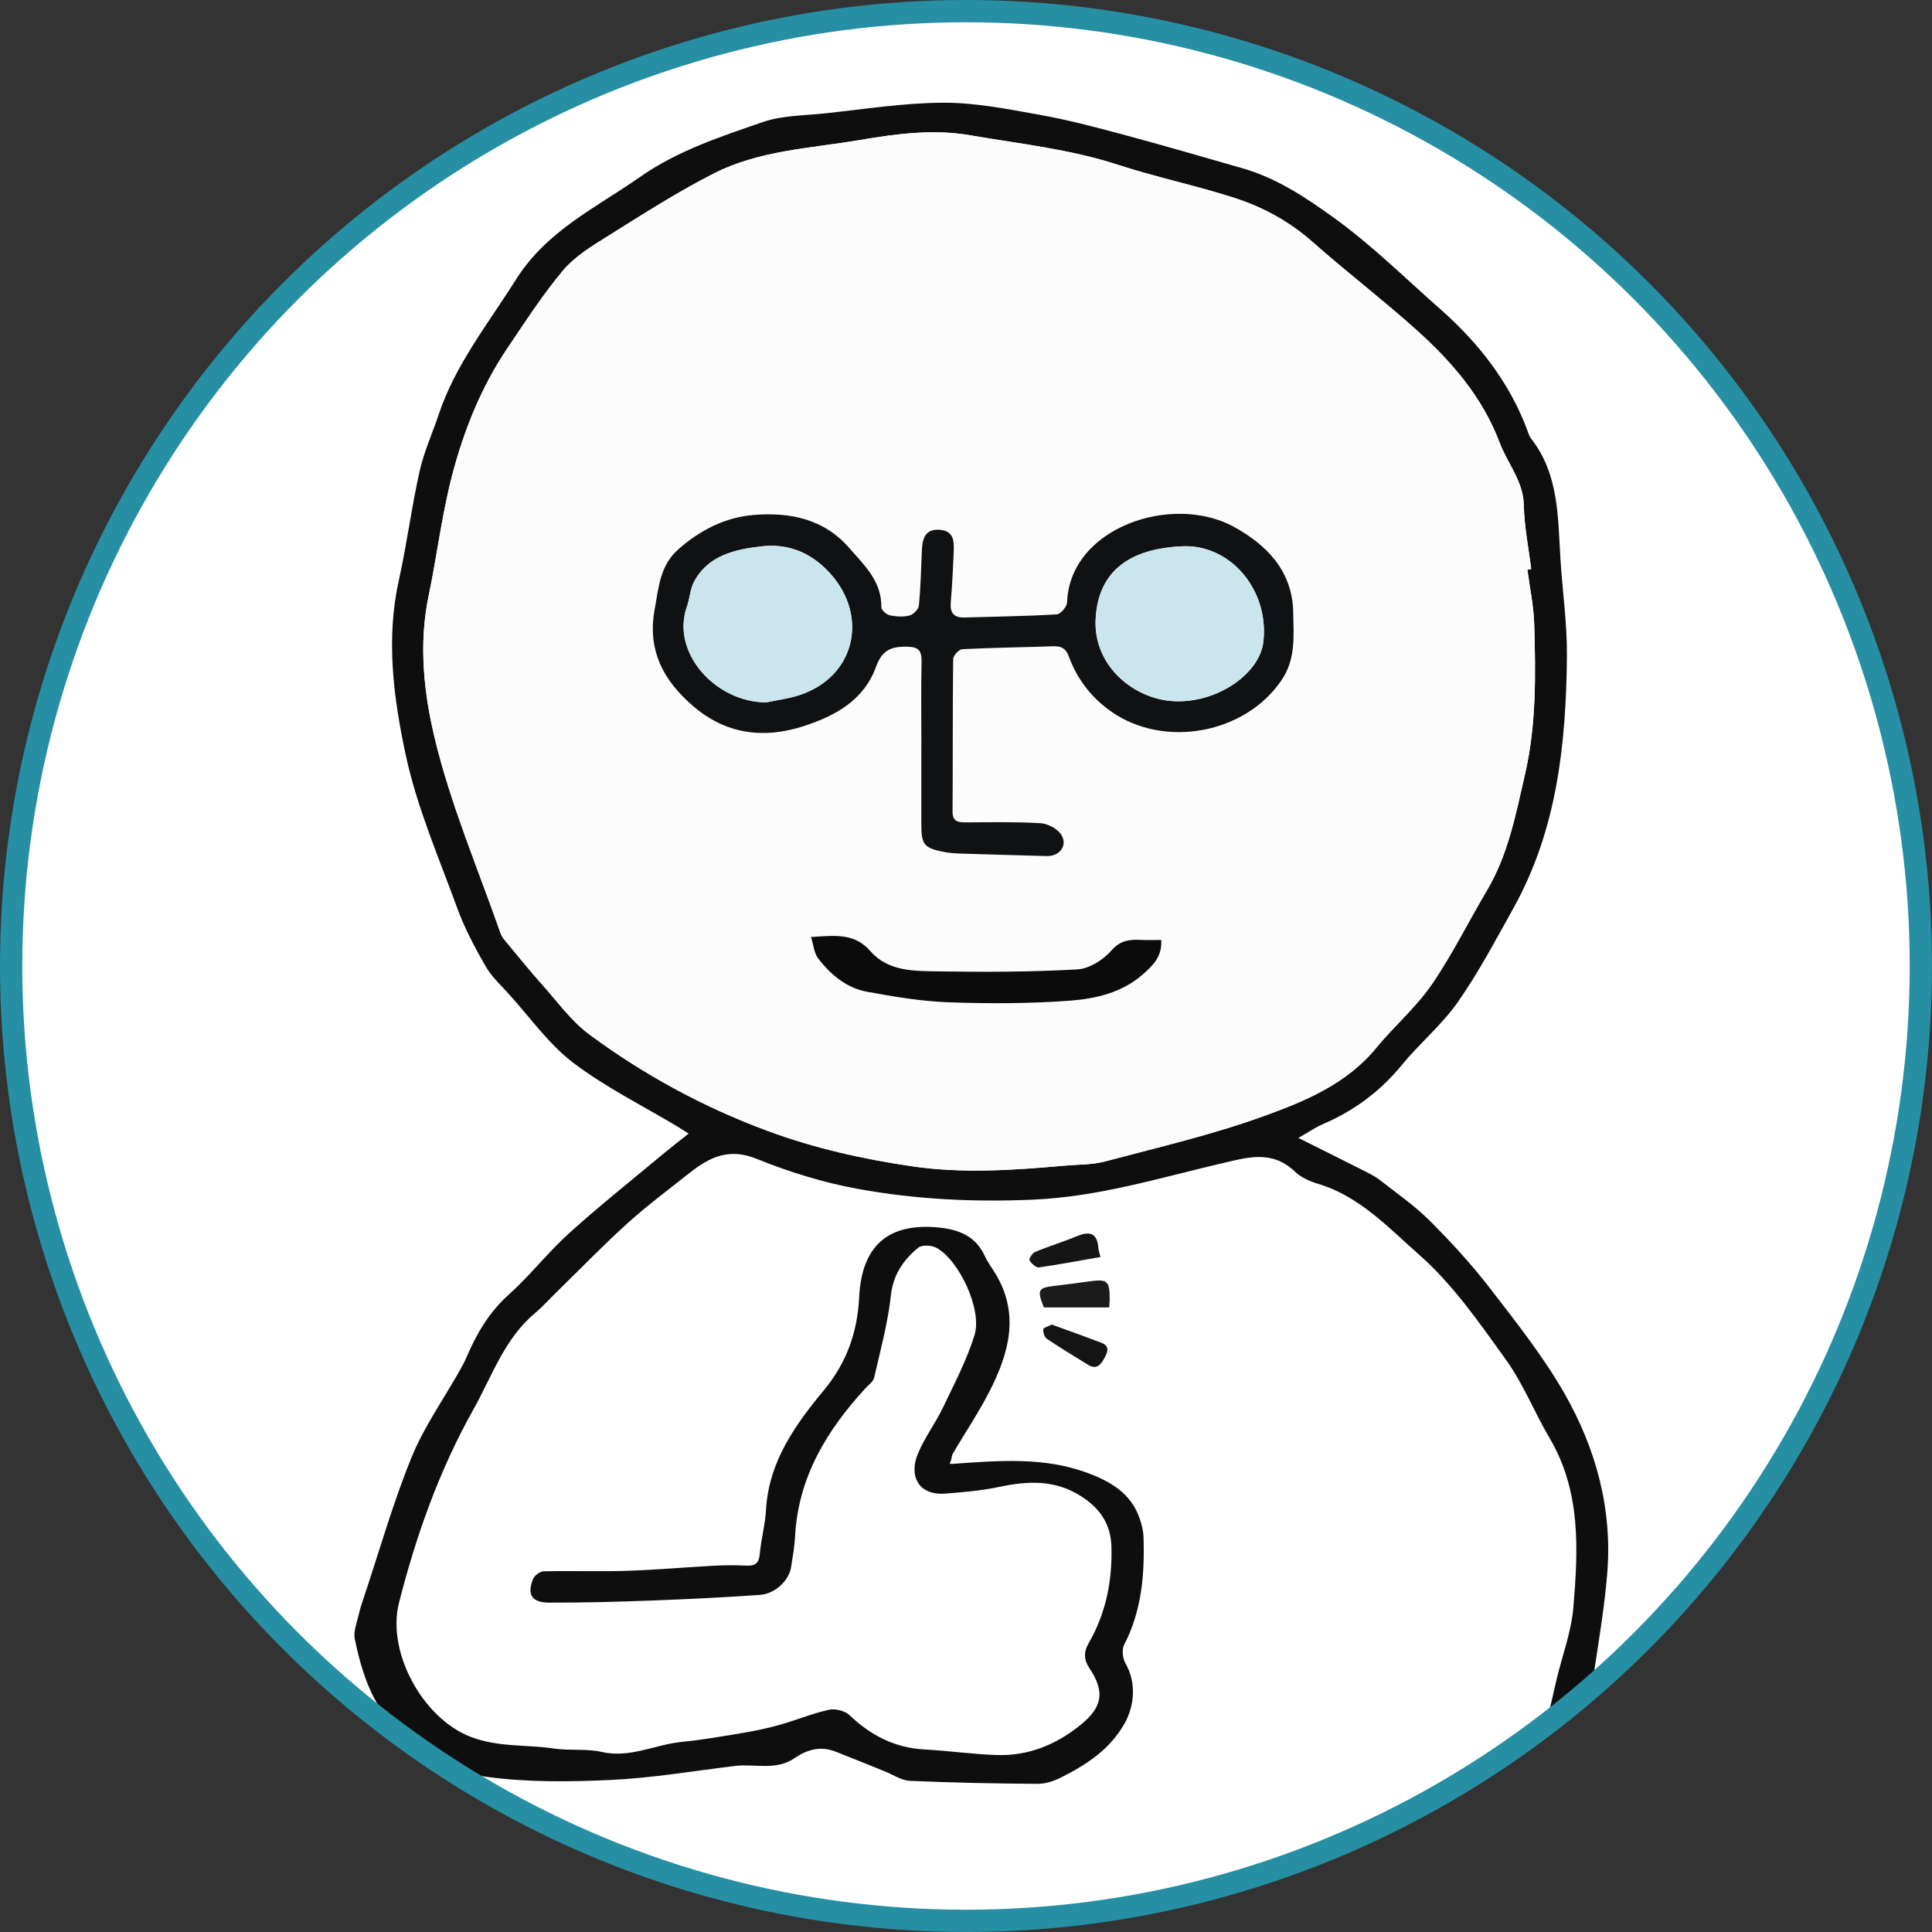 <?xml version="1.0" encoding="UTF-8"?><svg id="_イヤー_2" xmlns="http://www.w3.org/2000/svg" viewBox="0 0 607 607"><rect x="0" y="0" width="607" height="607" fill="#333333" stroke="none"/><defs><style>.cls-1{fill:#fff;}.cls-2{fill:#cbe5ed;}.cls-3{fill:none;stroke:#268fa3;stroke-miterlimit:10;stroke-width:7px;}.cls-4{fill:#151515;}.cls-5{fill:#0f1112;}.cls-6{fill:#1b1b1b;}.cls-7{fill:#fdfdfd;}.cls-8{fill:#0e0e0e;}.cls-9{fill:#141414;}.cls-10{fill:#0b0b0b;}.cls-11{fill:#fcfcfc;}</style></defs><g id="_リ丸"><g><circle class="cls-1" cx="303.5" cy="303.5" r="300"/><g><path class="cls-8" d="M299.64,459.89c14.19-.97,28.39-2.23,42.16,2.92,7.16,2.68,13.48,6.36,16.19,14.08,.68,1.93,1.22,4,1.28,6.02,.39,11.71-.55,23.16-6.09,33.88-.79,1.52-.44,4.33,.47,5.91,3.32,5.73,2.91,13.05-.34,18.8-4.63,8.19-11.93,12.91-19.9,16.93-2.25,1.13-4.92,2.03-7.39,2.02-13.38-.09-26.76-.35-40.13-.94-2.7-.12-5.33-1.95-7.98-3.01-5.15-2.06-10.28-4.17-15.45-6.19-4.65-1.82-8.9-.64-12.82,2.07-5.82,4.03-12.45,1.7-18.68,2.45-12.95,1.56-25.87,3.77-38.86,4.39-13.18,.63-26.59,.77-39.6-1.01-7.2-.99-13.95-6.08-20.64-9.8-13.02-7.26-17.63-19.94-20.39-33.5-.48-2.37,.68-5.12,1.24-7.65,.42-1.88,1.05-3.71,1.66-5.54,4.89-14.65,9.11-29.56,14.93-43.83,3.92-9.62,10.09-18.33,15.24-27.45,.71-1.26,1.4-2.55,1.96-3.87,3.19-7.47,7.14-14.26,13.37-19.85,6.7-6.01,12.29-13.27,18.97-19.3,9.68-8.73,19.91-16.85,29.92-25.21,2.32-1.93,4.72-3.77,7.6-6.06-1.69-1.06-2.69-1.71-3.72-2.33-10.93-6.56-22.5-12.27-32.58-19.95-7.69-5.86-13.5-14.18-20.09-21.45-2.59-2.86-5.54-5.58-7.43-8.88-3.34-5.81-6.54-11.82-8.83-18.1-5.86-16.03-12.76-31.91-16.29-48.49-3.8-17.81-6.21-36.23-2.1-54.69,2.51-11.3,3.97-22.83,6.49-34.12,1.36-6.09,4-11.88,5.99-17.83,5.27-15.79,15.56-28.58,24.27-42.43,9.72-15.44,25.16-22.58,39.04-32.3,11.81-8.27,25.3-12.65,38.62-17.25,5.95-2.06,12.67-2,19.06-2.67,12.48-1.31,24.97-3.33,37.47-3.39,10.05-.05,20.18,1.98,30.16,3.76,8.82,1.57,17.52,3.86,26.18,6.18,12.56,3.36,25.04,7.03,37.54,10.59,10.81,3.08,19.83,9.04,28.96,15.63,11.97,8.64,22.33,18.94,33.29,28.58,12.04,10.58,21.94,23.13,27.59,38.5,.28,.76,.52,1.58,1,2.2,8.89,11.31,8.46,24.86,9.3,38.13,.64,10.14,2.11,20.27,2.02,30.39-.26,27.45-3.1,54.5-16.82,79.12-5.56,9.97-10.92,20.14-17.45,29.47-5.03,7.19-12.02,12.98-17.63,19.82-6.82,8.32-15.08,14.41-24.9,18.6-2.15,.92-4.1,2.3-7.57,4.28,7.7,3.85,14.23,7.08,20.74,10.38,1.69,.86,3.43,1.72,4.9,2.88,5.3,4.16,10.91,8.04,15.65,12.77,6.69,6.68,13.13,13.71,18.9,21.19,8.22,10.66,16.67,21.32,23.34,32.95,9.97,17.41,15.19,36.49,13.49,56.83-.84,10.07-2.48,20.08-4.02,30.08-.38,2.48-1.84,4.79-2.65,7.22-1.72,5.14-4.73,7.99-11.51,5.73,.73-3.15,1.5-6.61,2.32-10.06,1.79-7.48,4.6-14.86,5.23-22.43,1.52-18.2,2.44-36.48-7.46-53.24-4.79-8.1-8.28-17.08-13.74-24.66-8.34-11.58-16.68-23.66-27.27-32.97-9.53-8.38-18.65-18.33-31.66-22.23-2.58-.77-5.35-1.96-7.25-3.78-7.34-7.03-14.97-4.57-23.54-2.57-19.35,4.53-38.29,10.39-58.65,11.29-18.73,.83-37.05-.05-55.25-3.38-10.84-1.98-21.6-5.31-31.82-9.45-8.67-3.52-14.81-.48-21.05,4.46-6.57,5.2-13.3,10.22-19.51,15.83-7.61,6.88-14.76,14.28-22.1,21.45-2.31,2.25-4.47,4.68-6.93,6.75-9.66,8.09-13.53,19.89-19.39,30.34-10.69,19.06-17.97,39.53-23.34,60.68-3.93,15.48,7.41,36.08,22.22,41.99,8.71,3.47,17.73,2.48,26.57,3.8,4.91,.73,10.09-.04,14.88,1.06,8.9,2.03,16.74-2.32,25.13-3.15,6.37-.63,12.7-1.73,19.02-2.79,3.93-.66,7.86-1.47,11.7-2.55,5.22-1.47,10.29-3.59,15.56-4.76,1.98-.44,5.03,.32,6.48,1.7,6.68,6.39,14.26,10.28,23.61,10.78,7.54,.4,15.05,1.49,22.59,1.74,10.1,.33,18.96-3.34,26.69-9.72,6.62-5.47,7.31-10.29,2.55-17.43-1.8-2.69-2-5.11-.29-8.06,5.4-9.31,7.41-19.52,7.13-30.2-.18-6.96-3.41-11.94-9.4-15.81-8.35-5.41-16.92-4.9-26-2.99-5.49,1.15-11.15,1.63-16.76,2.07-8.45,.67-11.59-5.53-8.62-12.61,2.09-4.99,5.45-9.43,7.8-14.33,3.59-7.51,7.53-14.98,9.97-22.88,2.46-7.96-4.83-23.5-11.97-27.4-1.53-.84-4.58-.99-5.74-.03-4.61,3.85-7.86,8.39-8.58,15-.95,8.71-3.3,17.28-5.27,25.86-.29,1.24-1.74,2.24-2.72,3.3-12.17,13.25-21.15,28-22.11,46.59-.17,3.21-.76,6.4-1.25,9.59-.63,4.18-4.96,8.4-9.78,8.74-11.4,.8-22.83,1.35-34.25,1.78-10.64,.4-21.29,.67-31.94,.65-5.49,0-7.09-2.52-5.09-7.43,.45-1.11,2.18-2.38,3.34-2.41,8.67-.2,17.35,.12,26.01-.15,9.14-.29,18.27-1.11,27.4-1.6,3.38-.18,6.78-.22,10.15-.03,2.77,.15,4.05-.65,4.32-3.64,.41-4.65,1.7-9.23,1.96-13.88,.85-15.09,9.15-26.7,18.18-37.59,7.21-8.69,10.55-18.35,11.08-29.17,.79-16.13,9.01-23.53,25.04-21.95,6.27,.62,11.58,2.7,14.43,8.93,.93,2.04,2.34,3.85,3.49,5.79,7.54,12.68,4.04,24.88-1.99,36.73-3.42,6.71-7.67,13-11.5,19.51-.39,.66-.41,1.52-.61,2.29-.13,.32-.27,.65-.4,.97l1.2,.04ZM479.88,178.97l1.2-.16c-.82-6.68-2.19-13.35-2.33-20.05-.15-7.65-5.1-13.07-7.56-19.61-5.46-14.5-15.26-25.74-26.5-35.79-10.52-9.41-21.76-18.02-32.34-27.37-7.26-6.42-15.55-10.93-24.56-13.83-12.07-3.89-24.56-6.48-36.62-10.41-15.14-4.93-30.85-6.57-46.38-9.25-11.57-2-23.06-.48-34.6,1.48-15.54,2.64-31.63,3.24-45.93,10.52-11.59,5.9-22.59,13-33.65,19.9-4.9,3.06-10.09,6.26-13.72,10.58-6.39,7.61-11.82,16.05-17.4,24.31-8.28,12.25-13.74,25.89-17.44,40.05-3.24,12.42-4.76,25.29-7.39,37.88-3.19,15.24-1.49,30.67,2.01,45.09,5.03,20.73,13.5,40.63,20.58,60.86,.46,1.31,1.52,2.45,2.44,3.55,3.49,4.22,6.94,8.48,10.59,12.55,4.83,5.39,9.18,11.52,14.9,15.75,17.16,12.68,35.8,22.81,55.92,30.26,14.74,5.46,29.94,8.86,45.36,11.13,16,2.36,32.13,1.22,48.19-.2,4.18-.37,8.51-.25,12.51-1.31,16.63-4.42,33.48-8.33,49.62-14.15,13.04-4.7,26.21-10.1,35.57-21.5,5.6-6.82,12.46-12.69,17.43-19.9,6.46-9.37,11.5-19.7,17.33-29.51,6.73-11.32,9.1-23.91,12-36.53,3.61-15.66,3.36-31.35,2.91-47.12-.16-5.76-1.4-11.48-2.15-17.23Z"/><path class="cls-6" d="M327.96,410.78c-2.18-5.49-1.82-6.17,3.24-6.77,3.68-.43,7.35-.91,11.02-1.42,5.74-.79,6.42-.21,6.43,5.65,0,.8-.1,1.6-.16,2.53h-20.53Z"/><path class="cls-4" d="M345.75,394.92c-6.79,1.19-13.03,2.4-19.32,3.27-.93,.13-2.37-1.21-2.98-2.22-.25-.41,.89-2.27,1.74-2.63,4.3-1.78,8.78-3.13,13.08-4.92,4-1.67,6.47-1.16,6.82,3.69,.07,.92,.42,1.82,.66,2.81Z"/><path class="cls-9" d="M330.45,416.16c5.31,1.93,10.42,3.75,15.49,5.67,2.97,1.12,1.99,3.15,.93,5.07-1.11,2.01-2.48,3.47-4.97,1.92-4.35-2.7-8.74-5.32-12.98-8.18-.76-.51-1.24-2.03-1.14-3.01,.05-.53,1.6-.91,2.68-1.47Z"/><path class="cls-11" d="M479.88,178.97c.75,5.74,1.99,11.47,2.15,17.23,.45,15.77,.7,31.46-2.91,47.12-2.91,12.62-5.28,25.22-12,36.53-5.83,9.81-10.88,20.14-17.33,29.51-4.97,7.21-11.83,13.09-17.43,19.9-9.36,11.4-22.53,16.8-35.57,21.5-16.15,5.82-33,9.73-49.62,14.15-4,1.07-8.33,.94-12.51,1.31-16.06,1.43-32.19,2.56-48.19,.2-15.42-2.27-30.62-5.66-45.36-11.13-20.12-7.46-38.75-17.58-55.92-30.26-5.72-4.23-10.07-10.36-14.9-15.75-3.65-4.07-7.1-8.34-10.59-12.55-.92-1.11-1.98-2.24-2.44-3.55-7.08-20.23-15.55-40.13-20.58-60.86-3.5-14.42-5.19-29.85-2.01-45.09,2.63-12.59,4.15-25.46,7.39-37.88,3.69-14.15,9.15-27.8,17.44-40.05,5.59-8.26,11.01-16.7,17.4-24.31,3.63-4.33,8.82-7.53,13.72-10.58,11.06-6.9,22.06-14,33.65-19.9,14.3-7.28,30.39-7.88,45.93-10.52,11.54-1.96,23.03-3.48,34.6-1.48,15.53,2.68,31.25,4.32,46.38,9.25,12.06,3.93,24.55,6.52,36.62,10.41,9.01,2.9,17.3,7.41,24.56,13.83,10.58,9.35,21.82,17.96,32.34,27.37,11.24,10.05,21.04,21.29,26.5,35.79,2.46,6.54,7.41,11.96,7.56,19.61,.13,6.7,1.5,13.37,2.33,20.05l-1.2,.16Zm-190.39,54.78c0,8.39,0,16.79,0,25.18,0,6.46,.81,7.5,7.07,8.74,1.73,.34,3.52,.46,5.29,.52,9.02,.29,18.04,.53,27.06,.78,4.01,.11,6.67-3.35,4.54-6.7-1.19-1.88-4.2-3.48-6.48-3.62-7.89-.47-15.81-.29-23.73-.26-2.42,0-3.95-.38-3.94-3.4,.1-15.98,0-31.96,.19-47.94,.01-1.08,1.83-3.02,2.88-3.08,9.51-.48,19.03-.58,28.55-.91,2.6-.09,3.96,.66,4.96,3.33,2.64,7.08,7.01,12.83,13.4,17.27,16.64,11.57,41.92,6.86,53.31-9.85,4.61-6.76,3.86-13.86,3.74-21.34-.2-13.37-8.79-21.52-18.58-26.91-19.37-10.67-51.65,.14-52.48,23.75-.05,1.34-2.05,3.66-3.25,3.73-9.64,.57-19.3,.68-28.95,.98-3.33,.1-4.61-1.39-4.34-4.72,.44-5.3,.72-10.62,.92-15.94,.12-3.09,.18-6.4-4.11-6.87-4.71-.51-5.71,2.55-5.88,6.35-.25,5.8-.38,11.62-.93,17.39-.11,1.18-1.7,2.84-2.91,3.15-1.96,.51-4.22,.37-6.23-.05-1.06-.22-2.67-1.65-2.66-2.51,.13-8.18-5.33-13.2-10.09-18.65-7.98-9.16-18.63-11.27-29.88-10.38-9.01,.72-16.92,4.73-23.81,10.8-5.79,5.11-6.16,11.92-7.43,18.8-2.41,13,2.79,22.55,12.21,30.58,10.28,8.76,22.01,10.22,34.5,6.21,9.94-3.19,18.99-8.13,22.79-18.6,1.82-5.01,4.38-6.41,9.43-6.4,4.04,.01,4.99,1.2,4.91,4.9-.19,8.55-.06,17.11-.06,25.67Zm-34.7,60.65c.81,2.55,.98,5.1,2.28,6.77,3.92,5.05,8.84,9.23,15.25,10.4,8.48,1.55,17.07,3.02,25.66,3.33,12.71,.45,25.51,.44,38.18-.51,8.09-.6,16.34-2.54,22.82-8.2,3.06-2.67,6.2-5.59,5.85-10.87-2.44,0-4.51,.07-6.58-.02-3.54-.16-6.34,.18-9.14,3.4-2.54,2.92-6.93,5.66-10.65,5.87-14.46,.81-28.99,.86-43.48,.62-7.62-.12-15.88,.14-21.54-6.37-5.06-5.81-11.27-4.85-18.66-4.43Z"/><path class="cls-7" d="M299.64,459.89l-1.2-.04c.13-.32,.27-.65,.4-.97l.8,1.01Z"/><path class="cls-5" d="M289.48,233.74c0-8.56-.13-17.12,.06-25.67,.08-3.7-.86-4.89-4.91-4.9-5.05-.02-7.61,1.38-9.43,6.4-3.8,10.47-12.85,15.4-22.79,18.6-12.49,4.01-24.22,2.55-34.5-6.21-9.42-8.03-14.62-17.58-12.21-30.58,1.27-6.88,1.64-13.69,7.43-18.8,6.89-6.08,14.8-10.09,23.81-10.8,11.25-.89,21.9,1.22,29.88,10.38,4.76,5.46,10.22,10.47,10.09,18.65-.01,.86,1.6,2.29,2.66,2.51,2.01,.43,4.27,.56,6.23,.05,1.2-.31,2.79-1.97,2.91-3.15,.55-5.77,.68-11.59,.93-17.39,.17-3.8,1.17-6.85,5.88-6.35,4.29,.46,4.23,3.77,4.11,6.87-.2,5.32-.48,10.64-.92,15.94-.27,3.32,1,4.82,4.34,4.72,9.65-.3,19.32-.41,28.95-.98,1.2-.07,3.21-2.4,3.25-3.73,.83-23.62,33.11-34.42,52.48-23.75,9.79,5.39,18.38,13.54,18.58,26.91,.11,7.48,.87,14.58-3.74,21.34-11.39,16.71-36.67,21.41-53.31,9.85-6.38-4.44-10.76-10.19-13.4-17.27-.99-2.67-2.36-3.42-4.96-3.33-9.52,.33-19.04,.43-28.55,.91-1.05,.05-2.86,1.99-2.88,3.08-.19,15.98-.09,31.96-.19,47.94-.02,3.01,1.51,3.4,3.94,3.4,7.91-.03,15.84-.21,23.73,.26,2.28,.14,5.29,1.74,6.48,3.62,2.13,3.35-.52,6.81-4.54,6.7-9.02-.25-18.04-.49-27.06-.78-1.77-.06-3.56-.18-5.29-.52-6.27-1.24-7.07-2.27-7.07-8.74,0-8.39,0-16.79,0-25.18Zm-48.74-13.07c3.44-.73,6.98-1.17,10.31-2.25,17.69-5.74,21.97-24.93,9.64-38.4-6.17-6.74-13.44-9.3-21.49-8.37-8.07,.94-16.7,2.72-21.15,11.11-1.24,2.33-1.33,5.24-2.23,7.78-5.16,14.61,9.16,30.16,24.91,30.12Zm130.33-49.03c-13.23,.68-25.87,5.63-26.84,22.66-.82,14.46,11.12,24.32,22.53,25.81,14.02,1.82,29-7.8,30.17-18.56,1.8-16.46-10.62-30.83-25.87-29.91Z"/><path class="cls-10" d="M254.79,294.39c7.39-.43,13.6-1.39,18.66,4.43,5.66,6.5,13.92,6.24,21.54,6.37,14.49,.23,29.02,.19,43.48-.62,3.72-.21,8.11-2.95,10.65-5.87,2.8-3.22,5.6-3.56,9.14-3.4,2.07,.09,4.14,.02,6.58,.02,.34,5.29-2.79,8.2-5.85,10.87-6.48,5.67-14.73,7.6-22.82,8.2-12.67,.95-25.47,.96-38.18,.51-8.59-.31-17.18-1.77-25.66-3.33-6.41-1.18-11.34-5.36-15.25-10.4-1.3-1.67-1.46-4.22-2.28-6.77Z"/><path class="cls-2" d="M240.75,220.68c-15.75,.04-30.07-15.51-24.91-30.12,.9-2.54,.99-5.45,2.23-7.78,4.45-8.39,13.09-10.18,21.15-11.11,8.05-.93,15.32,1.63,21.49,8.37,12.33,13.47,8.05,32.66-9.64,38.4-3.33,1.08-6.87,1.52-10.31,2.25Z"/><path class="cls-2" d="M371.08,171.65c15.25-.91,27.67,13.45,25.87,29.91-1.18,10.76-16.15,20.38-30.17,18.56-11.41-1.48-23.36-11.34-22.53-25.81,.97-17.03,13.61-21.99,26.84-22.66Z"/></g><circle class="cls-3" cx="303.5" cy="303.5" r="300"/></g></g></svg>